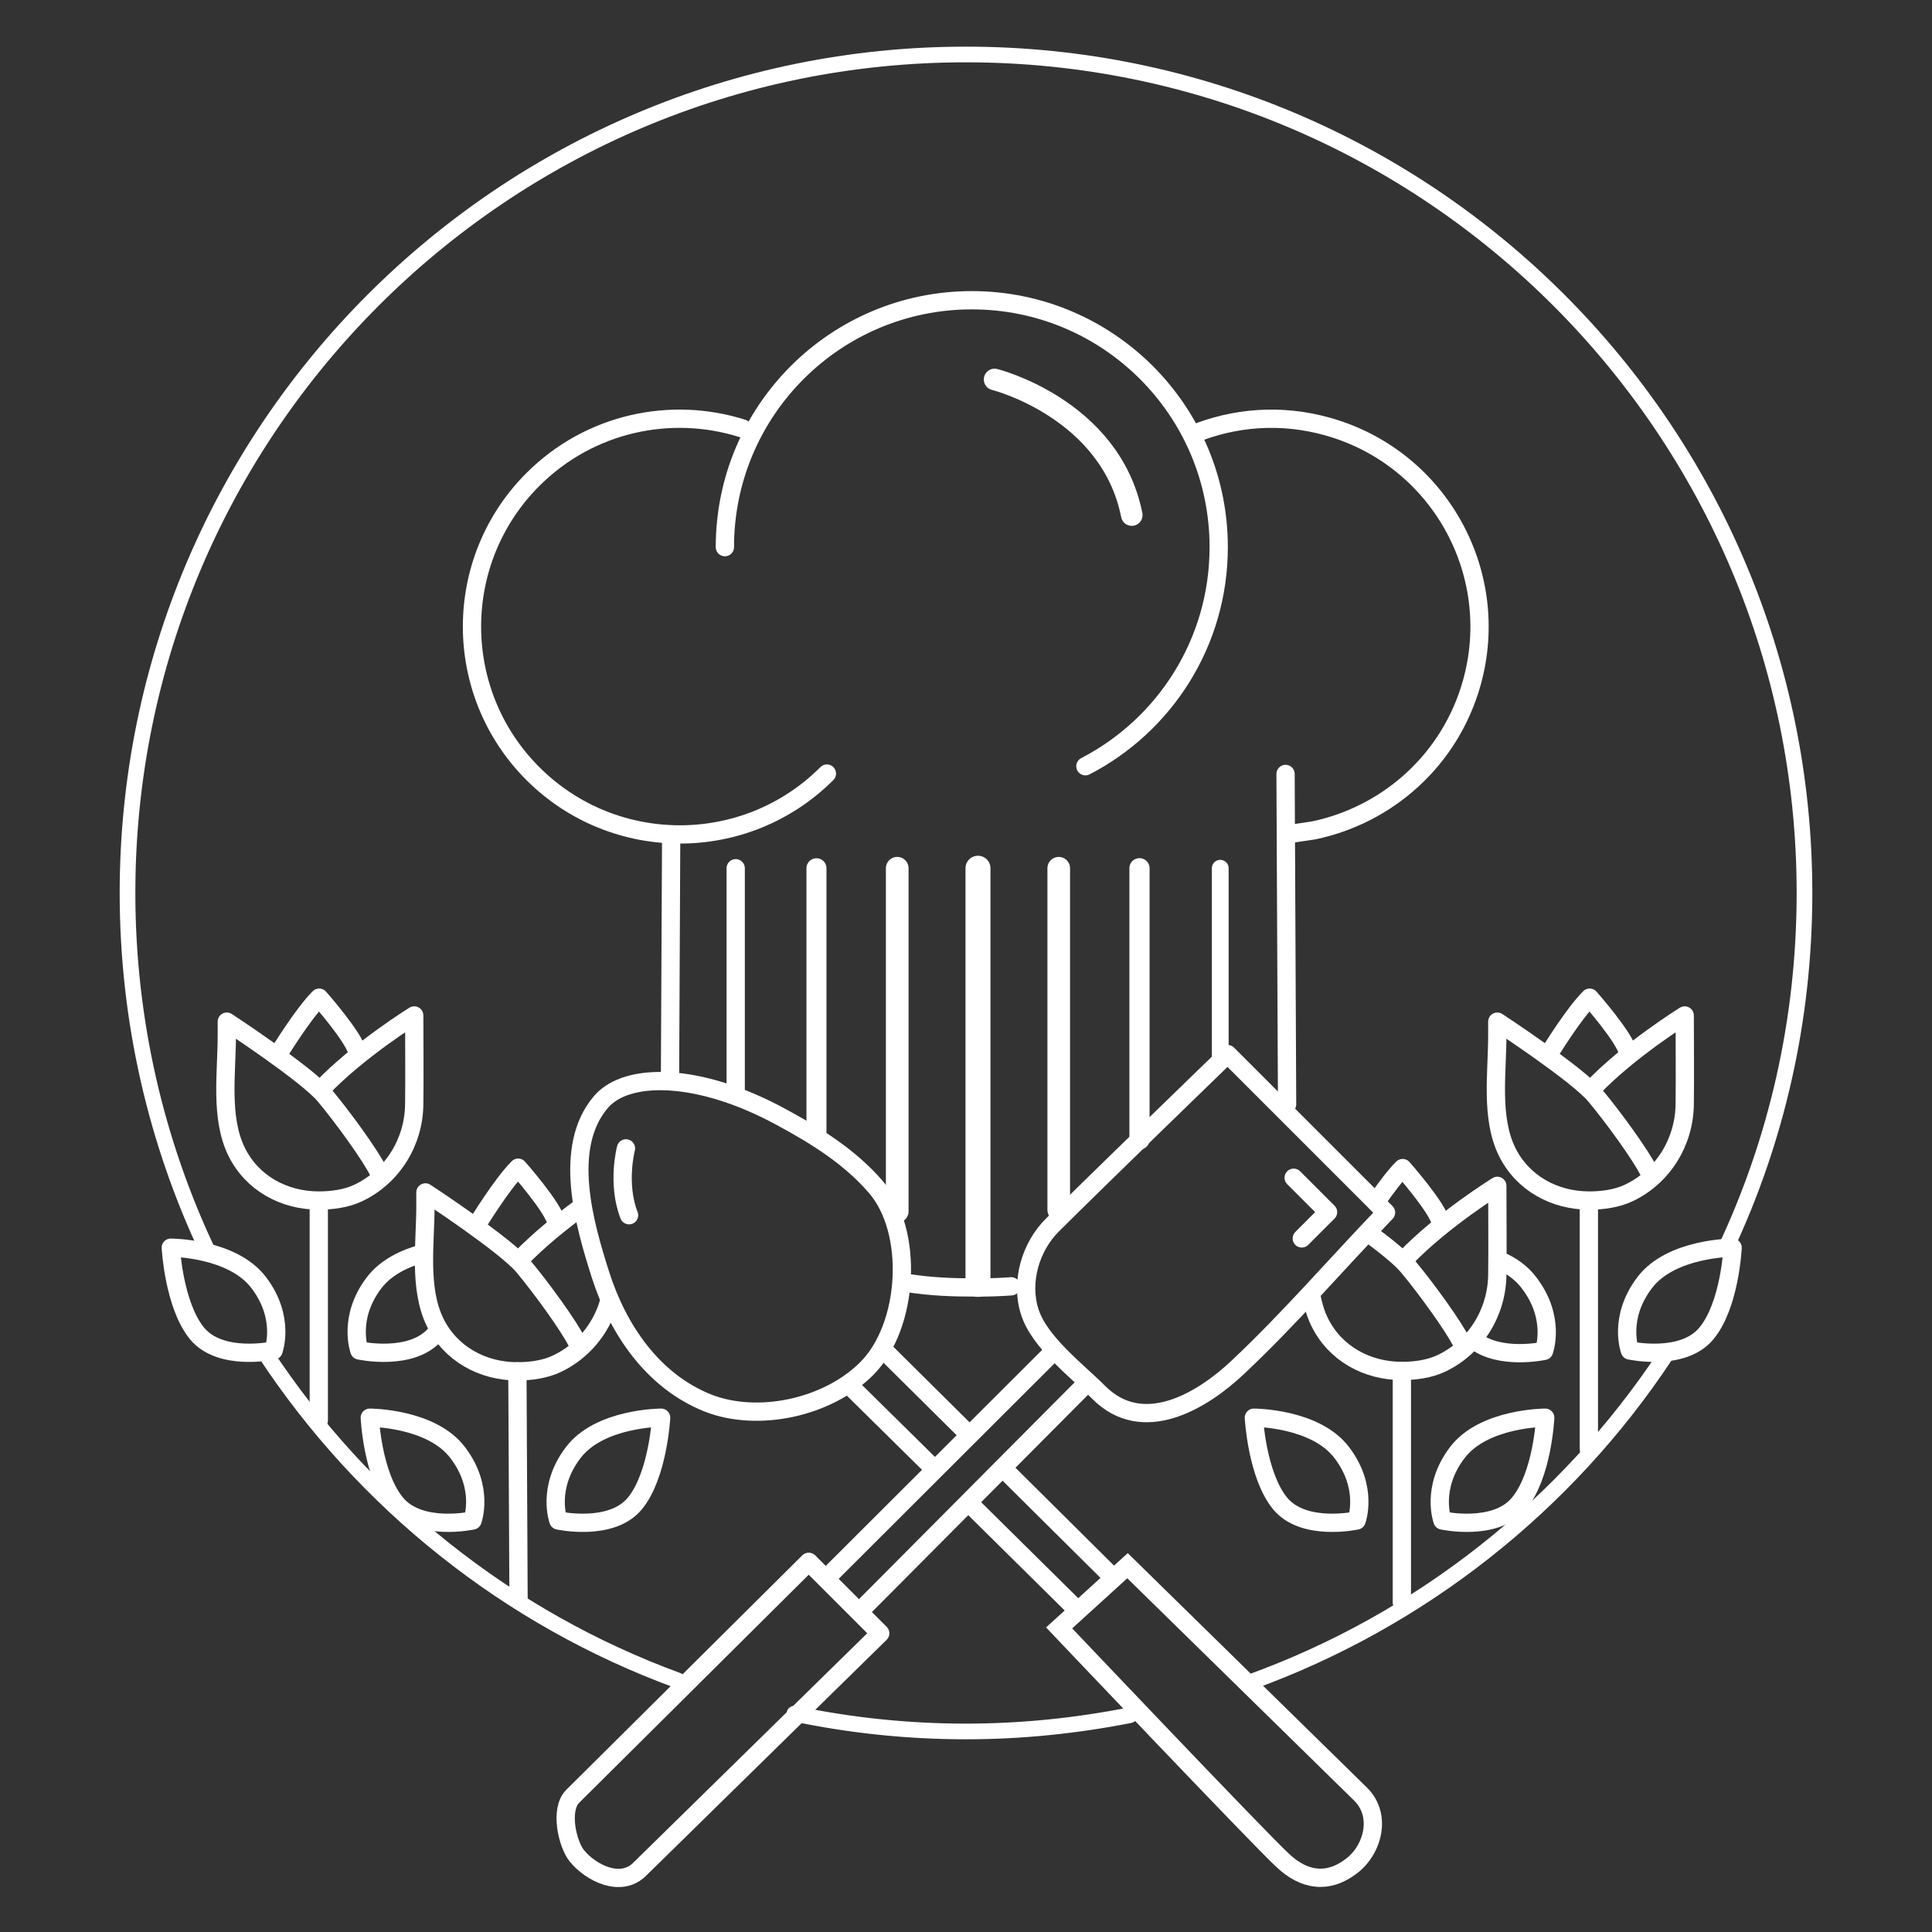 <?xml version="1.0" encoding="utf-8"?>
<!-- Generator: Adobe Illustrator 21.1.0, SVG Export Plug-In . SVG Version: 6.00 Build 0)  -->
<svg version="1.1" id="Layer_1" xmlns="http://www.w3.org/2000/svg" xmlns:xlink="http://www.w3.org/1999/xlink" x="0px" y="0px"
	 viewBox="0 0 500 500" style="enable-background:new 0 0 500 500;" xml:space="preserve">
<rect x="0" y="0" width="500" height="500" fill="#333333" stroke="none"/>
<style type="text/css">
	.st0{fill:none;stroke:#FFFFFF;stroke-width:4.73;stroke-linecap:round;stroke-linejoin:round;stroke-miterlimit:10;}
	.st1{fill:none;stroke:#FFFFFF;stroke-width:4.73;stroke-miterlimit:10;}
	.st2{fill:none;stroke:#FFFFFF;stroke-width:5.578;stroke-linecap:round;stroke-linejoin:round;stroke-miterlimit:10;}
	.st3{fill:none;stroke:#FFFFFF;stroke-width:5.178;stroke-linecap:round;stroke-linejoin:round;stroke-miterlimit:10;}
	.st4{fill:none;stroke:#FFFFFF;stroke-width:5.871;stroke-linecap:round;stroke-linejoin:round;stroke-miterlimit:10;}
	.st5{fill:none;stroke:#FFFFFF;stroke-width:6.466;stroke-linecap:round;stroke-linejoin:round;stroke-miterlimit:10;}
	.st6{fill:none;stroke:#FFFFFF;stroke-width:5.858;stroke-linecap:round;stroke-linejoin:round;stroke-miterlimit:10;}
	.st7{fill:none;stroke:#FFFFFF;stroke-width:5.222;stroke-linecap:round;stroke-linejoin:round;stroke-miterlimit:10;}
	.st8{fill:none;stroke:#FFFFFF;stroke-width:4.342;stroke-linecap:round;stroke-linejoin:round;stroke-miterlimit:10;}
	.st9{fill:none;stroke:#FFFFFF;stroke-width:4.056;stroke-linecap:round;stroke-linejoin:round;stroke-miterlimit:10;}
</style>
<g>
	<g>
		<g>
			<g>
				<path class="st0" d="M187.6,141.6c0-35.3,28.6-63.9,63.9-63.9c35.3,0,63.9,28.6,63.9,63.9c0,24.7-14,46.1-34.5,56.7"/>
				<path class="st0" d="M308.7,112.4c10.7-4.4,22.9-5.4,34.9-2c28.6,8,45.3,37.7,37.3,66.3c-5.6,20-21.8,34.2-40.9,38.2l-6.7,1"/>
				<line class="st0" x1="333.1" y1="285.8" x2="332.7" y2="200.3"/>
				<path class="st0" d="M234.5,332c6.6,1,11.5,1.2,18.7,1.2c2.9,0,5.7-0.1,8.5-0.3"/>
				<line class="st0" x1="173.7" y1="216.1" x2="173.4" y2="278.4"/>
				<path class="st0" d="M214,200.2c-21,21-55.1,21-76.1,0c-21-21-21-55.1,0-76.1c14.7-14.7,35.8-19.1,54.3-13.2"/>
			</g>
			<g>
				<path class="st0" d="M317.7,272.8l41,41c-12.8,13.3-24.9,27.4-38.3,40c-9.3,8.8-24.6,18-36,6.6c-5.7-5.7-15.4-13-17.9-20.9
					c-2.5-7.7,0.2-16.9,5.9-22.5C283,306.4,317.7,272.8,317.7,272.8z"/>
				<line class="st0" x1="272.8" y1="349.6" x2="214.1" y2="408.2"/>
				<line class="st0" x1="281.2" y1="358" x2="224.1" y2="415.4"/>
				<path class="st0" d="M209.3,404.2l18.5,18.5c0,0-62.1,60.9-62.3,61.1c-4.9,4.8-12.6,0.9-16.2-3.5c-2.5-3.1-4.5-12-1.1-15.4
					L209.3,404.2z"/>
			</g>
			<g>
				<path class="st1" d="M155.6,285.1c6.7-7.7,25.3-7.6,46.6,4c8.9,4.8,17.6,10.2,24.3,17.9c10.2,11.5,8.8,36.2-2.2,47.2
					c-10.1,10.1-28.1,14-41.1,8.9c-14.3-5.7-23.3-19.1-27.8-33.2C151.3,317,145.4,296.9,155.6,285.1z"/>
				<line class="st1" x1="260.8" y1="381.2" x2="287.8" y2="408"/>
				<line class="st1" x1="228.7" y1="349.4" x2="251.3" y2="371.8"/>
				<line class="st1" x1="251.5" y1="389.7" x2="278.1" y2="416"/>
				<line class="st1" x1="220.3" y1="359" x2="241.9" y2="380.3"/>
				<path class="st1" d="M274.1,421.3l17.7-16.1c0,0,60.1,58.9,60.3,59.1c5.6,5.5,3.2,14.4-2.3,18.6c-6.2,4.8-12.4,3.7-17.8-1.4
					C326.3,476.3,274.1,421.3,274.1,421.3z"/>
			</g>
			<polyline class="st0" points="334.8,304.8 343.7,313.7 336.9,320.5 			"/>
			<path class="st0" d="M162,297.2c0,0-2.4,9.1,0.8,17.3"/>
		</g>
		<path class="st2" d="M257.4,98.2c0,0,30,7.5,35.5,35.1"/>
		<line class="st0" x1="190.4" y1="224.7" x2="190.4" y2="282.3"/>
		<line class="st3" x1="211.3" y1="224.7" x2="211.3" y2="293.8"/>
		<line class="st4" x1="232.2" y1="224.7" x2="232.2" y2="313.5"/>
		<line class="st5" x1="253.1" y1="224.7" x2="253.1" y2="332.4"/>
		<line class="st6" x1="274" y1="224.7" x2="274" y2="313.1"/>
		<line class="st7" x1="294.9" y1="224.7" x2="294.9" y2="294.9"/>
		<line class="st8" x1="315.8" y1="224.7" x2="315.8" y2="273.3"/>
	</g>
	<path class="st9" d="M431,350.8c-25.6,38.7-63.3,68.6-107.6,84.6"/>
	<path class="st9" d="M53.8,323.9C40.5,295.8,33,264.3,33,231.1c0-119.8,97.2-217,217-217s217,97.2,217,217c0,33-7.3,64.2-20.5,92.2
		"/>
	<path class="st9" d="M175.4,434.9c-44-16.1-81.3-46.1-106.7-84.6"/>
	<path class="st9" d="M292.4,443.9c-13.7,2.7-27.9,4.2-42.4,4.2c-15.2,0-30.1-1.6-44.4-4.6"/>
	<g>
		<g>
			<path class="st0" d="M412,281.8c9.6-10.1,24-19,24-19c0,7.7,0.1,15.4,0,23c-0.1,9.7-5.6,18.7-14.4,22.9c-3.1,1.5-6.9,2-10.3,2
				c-9,0-17.3-4.5-21.3-12.7c-4.3-8.8-2.5-20.5-2.5-30c0-1.2,0-2.4,0-3.6c0,0,20.9,13.7,25.4,19.2c4.6,5.5,11.8,15.4,13.9,19.7"/>
			<path class="st0" d="M400.9,272.7c0,0,6.2-10.2,10.5-14.5c0,0,9.2,10.4,9.9,14.2"/>
			<line class="st0" x1="411.2" y1="310.9" x2="411.2" y2="375.1"/>
		</g>
		<path class="st0" d="M388.3,326.3c2.9,1.3,5.6,3.2,7.5,5.8c6.9,9.1,3.8,17.5,3.8,17.5s-11.4,2.5-18-2.7"/>
		<path class="st0" d="M448.4,322.9c0,0-16,0-22.8,9.1c-6.9,9.1-3.8,17.5-3.8,17.5s13.7,3,19.8-4.4
			C447.7,337.8,448.4,322.9,448.4,322.9z"/>
	</g>
	<g>
		<g>
			<path class="st0" d="M354,319c4.5,3.3,8.7,6.7,10.4,8.8c4.6,5.5,11.8,15.4,13.9,19.7"/>
			<path class="st0" d="M363.5,325.9c9.6-10.1,24-19,24-19c0,7.7,0.1,15.4,0,23c-0.1,9.7-5.6,18.7-14.4,22.9c-3.1,1.5-6.9,2-10.3,2
				c-9,0-17.3-4.5-21.3-12.7c-1.1-2.2-1.7-4.6-2.2-7"/>
			<path class="st0" d="M356.6,310.4c2-2.9,4.4-6.1,6.4-8.1c0,0,9.2,10.4,9.9,14.2"/>
			<line class="st0" x1="362.8" y1="354.9" x2="362.8" y2="414.7"/>
		</g>
		<path class="st0" d="M324.5,366.9c0,0,16,0,22.8,9.1c6.9,9.1,3.8,17.5,3.8,17.5s-13.7,3-19.8-4.4
			C325.3,381.8,324.5,366.9,324.5,366.9z"/>
		<path class="st0" d="M399.9,366.9c0,0-16,0-22.8,9.1c-6.9,9.1-3.8,17.5-3.8,17.5s13.7,3,19.8-4.4
			C399.2,381.8,399.9,366.9,399.9,366.9z"/>
	</g>
	<g>
		<g>
			<path class="st0" d="M157.5,337.3c-2,6.7-6.8,12.5-13.3,15.6c-3.1,1.5-6.9,2-10.3,2c-9,0-17.3-4.5-21.3-12.7
				c-4.3-8.8-2.5-20.5-2.5-30c0-1.2,0-2.4,0-3.6c0,0,20.9,13.7,25.4,19.2c4.6,5.5,11.8,15.4,13.9,19.7"/>
			<path class="st0" d="M134.6,325.9c4.8-5,10.8-9.8,15.6-13.3"/>
			<path class="st0" d="M123.6,316.7c0,0,6.2-10.2,10.5-14.5c0,0,9.2,10.4,9.9,14.2"/>
			<line class="st0" x1="133.9" y1="354.9" x2="134.2" y2="414.1"/>
		</g>
		<path class="st0" d="M95.7,366.9c0,0,16,0,22.8,9.1c6.9,9.1,3.8,17.5,3.8,17.5s-13.7,3-19.8-4.4C96.4,381.8,95.7,366.9,95.7,366.9
			z"/>
		<path class="st0" d="M171.1,366.9c0,0-16,0-22.8,9.1c-6.9,9.1-3.8,17.5-3.8,17.5s13.7,3,19.8-4.4
			C170.3,381.8,171.1,366.9,171.1,366.9z"/>
	</g>
	<g>
		<g>
			<path class="st0" d="M83.2,281.8c9.6-10.1,24-19,24-19c0,7.7,0.1,15.4,0,23c-0.1,9.7-5.6,18.7-14.4,22.9c-3.1,1.5-6.9,2-10.3,2
				c-9,0-17.3-4.5-21.3-12.7c-4.3-8.8-2.5-20.5-2.5-30c0-1.2,0-2.4,0-3.6c0,0,20.9,13.7,25.4,19.2c4.6,5.5,11.8,15.4,13.9,19.7"/>
			<path class="st0" d="M72.1,272.7c0,0,6.2-10.2,10.5-14.5c0,0,9.2,10.4,9.9,14.2"/>
			<line class="st0" x1="82.5" y1="310.9" x2="82.5" y2="367.6"/>
		</g>
		<path class="st0" d="M44.2,322.9c0,0,16,0,22.8,9.1c6.9,9.1,3.8,17.5,3.8,17.5s-13.7,3-19.8-4.4C45,337.8,44.2,322.9,44.2,322.9z"
			/>
		<path class="st0" d="M109.4,324.4c-4.5,1.2-9.5,3.5-12.6,7.6c-6.9,9.1-3.8,17.5-3.8,17.5s13.7,3,19.8-4.4"/>
	</g>
</g>
</svg>
